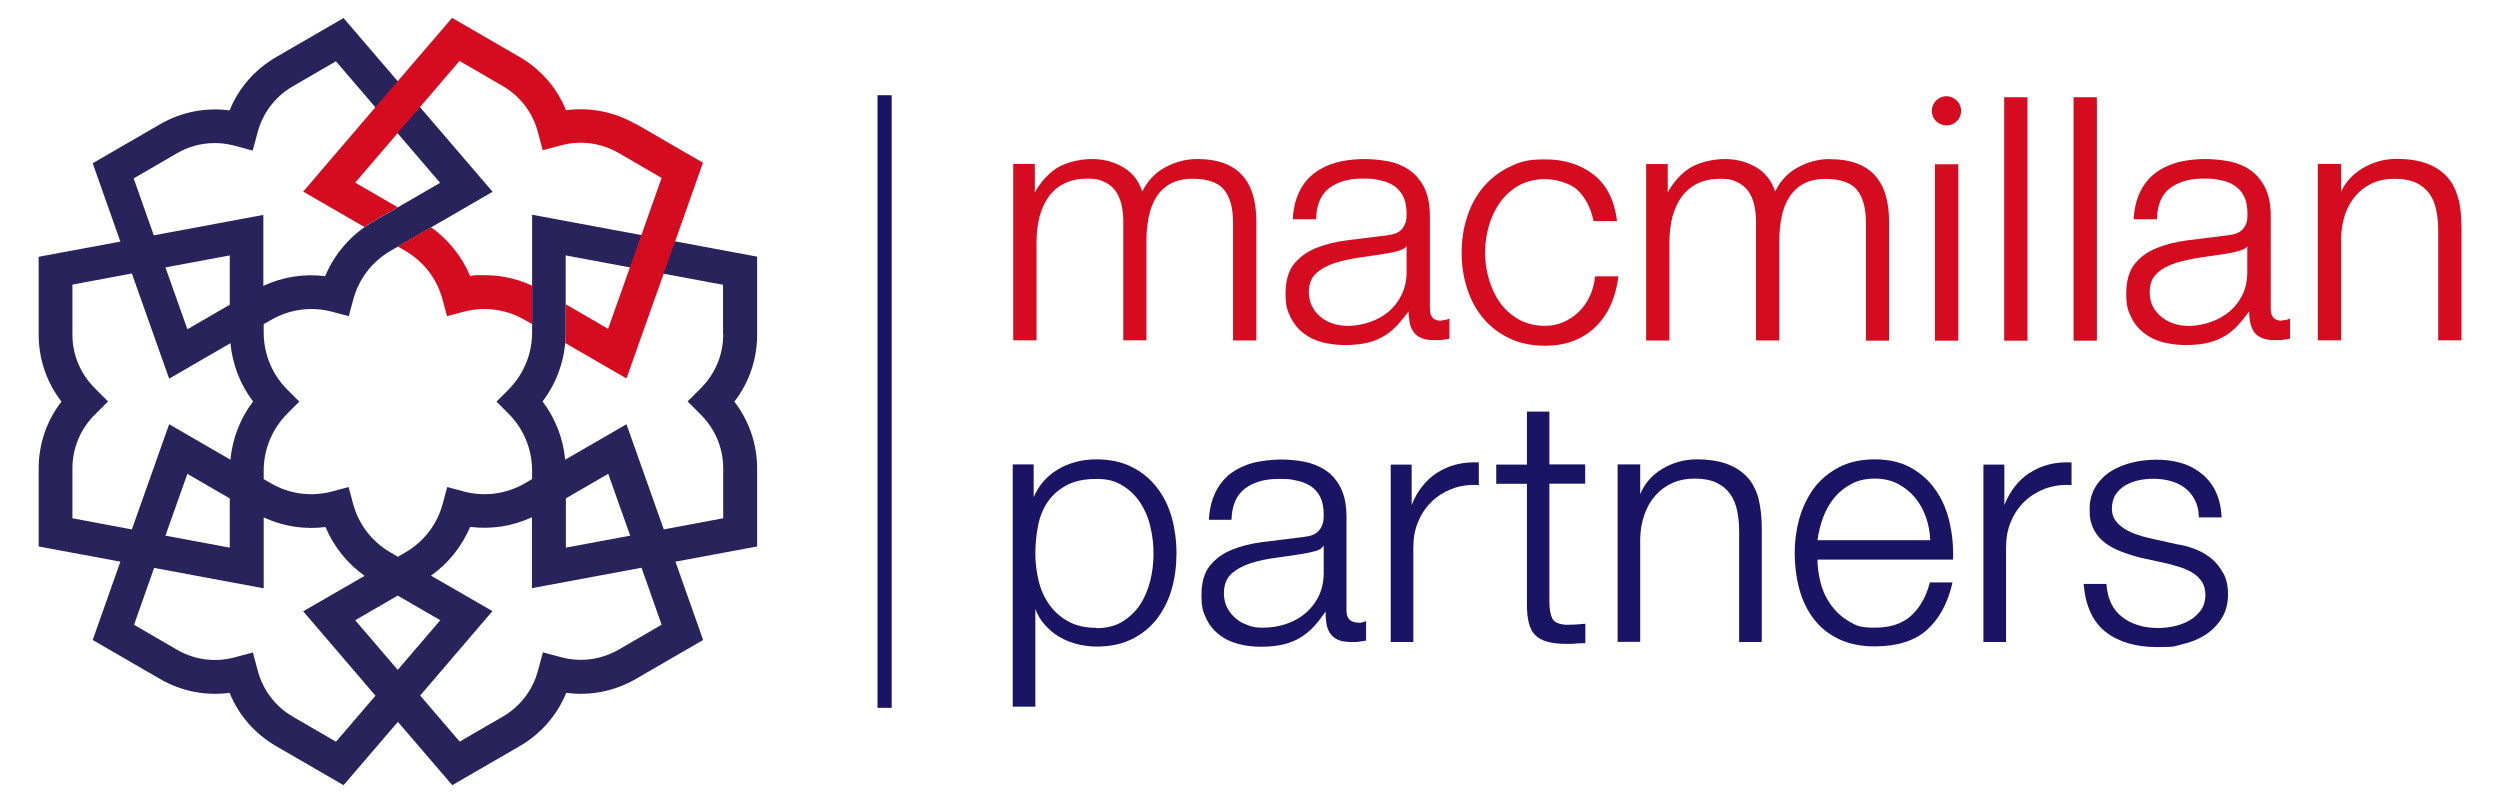 <?xml version="1.0" encoding="UTF-8"?>
<svg id="Warstwa_1" xmlns="http://www.w3.org/2000/svg" version="1.1" xmlns:xlink="http://www.w3.org/1999/xlink" viewBox="0 0 1480.9 475.7">
  <!-- Generator: Adobe Illustrator 29.0.1, SVG Export Plug-In . SVG Version: 2.1.0 Build 192)  -->
  <defs>
    <style>
      .st0 {
        fill: none;
      }

      .st1 {
        fill: #1b1464;
      }

      .st2 {
        fill: #29235c;
      }

      .st3 {
        clip-path: url(#clippath);
      }

      .st4 {
        fill: #d50c20;
      }
    </style>
    <clipPath id="clippath">
      <rect class="st0" x="22.9" y="10.7" width="1435.1" height="454.3"/>
    </clipPath>
  </defs>
  <rect class="st1" x="519.8" y="56.4" width="8.4" height="362.9"/>
  <g class="st3">
    <path class="st4" d="M709.4,94.2c-6.9,0-13.4,1.7-19.5,5.1-5.7,3.1-10.1,7.9-13.3,14.1-2-6.2-5.7-11-10.9-14.1-5.6-3.4-11.9-5.1-18.8-5.1s-15.6,1.9-21.1,5.5c-5.2,3.5-9.5,8.3-12.8,14.3v-16.9h-12.8v104.5h13.8v-58.3c0-5.4.6-10.4,1.8-15,1.2-4.5,3-8.5,5.4-11.8,2.4-3.3,5.6-6,9.4-7.9,3.9-1.9,8.5-2.8,13.7-2.8s7.2.7,10,2c2.7,1.3,4.9,3.1,6.5,5.3,1.6,2.3,2.8,5,3.5,8,.7,3.2,1.1,6.5,1.1,9.8v70.7h13.7v-59.1c0-4.8.5-9.4,1.3-13.8.9-4.3,2.3-8.3,4.4-11.7,2.1-3.4,4.9-6.1,8.4-8.1,3.6-2,8-3,13.3-3,8.8,0,15.1,2.2,18.6,6.5,3.5,4.3,5.3,10.8,5.3,19.2v70.1h13.8v-70.7c0-24.5-11.7-36.8-34.8-36.8"/>
    <path class="st4" d="M853.8,190c-4.6,0-6.8-2.3-6.8-7.1v-54.9c0-7-1.2-12.8-3.5-17.2-2.3-4.4-5.3-7.9-9-10.3-3.7-2.5-7.8-4.1-12.4-5-10.7-2-21.5-1.6-30.4.7-5,1.4-9.4,3.5-13.1,6.3-3.8,2.9-6.8,6.6-8.9,11-2.2,4.4-3.5,9.8-3.9,15.8v.6s13.8,0,13.8,0v-.6c.3-8.2,2.9-14.2,7.8-17.9,5-3.7,11.4-5.6,19.3-5.6s7.3.3,10.4.9c3.2.6,6,1.7,8.4,3.2,2.4,1.6,4.3,3.7,5.6,6.3,1.4,2.6,2.1,6.1,2.1,10.2s-.4,5-1.1,6.6c-.7,1.6-1.6,2.9-2.9,3.9-1.3.9-2.9,1.6-4.8,2-2,.4-4.3.8-6.9,1-6.9.8-13.6,1.7-20.1,2.5-6.6.9-12.7,2.4-18,4.6-5.4,2.2-9.7,5.4-13,9.5-3.2,4.1-4.9,9.9-4.9,17.3s1,9.9,2.8,13.8c1.9,3.9,4.4,7.1,7.6,9.6,3.2,2.5,6.9,4.4,11.2,5.5,4.3,1.1,8.9,1.7,13.7,1.7s9.5-.5,13.3-1.4c3.7-.9,7.1-2.3,10-4.1,2.9-1.7,5.5-4,7.9-6.6,2.2-2.4,4.3-5.1,6.4-7.9,0,2.1.2,4.1.5,6,.3,2.3,1.1,4.3,2.2,5.9,1.1,1.7,2.7,3,4.8,3.9,2,.9,4.6,1.3,7.9,1.3s3.2,0,4.4-.2c1.2-.1,2.4-.3,3.9-.6h.5v-12.1l-.8.4c-1.2.5-2.4.7-3.8.7M833.2,146v15.2c0,5-1,9.5-2.9,13.3-1.9,4-4.5,7.3-7.6,10-3.2,2.7-7,4.8-11.3,6.3-7,2.3-14.9,3.2-22.1.8-2.8-1-5.2-2.3-7.2-4-2.1-1.7-3.7-3.8-4.9-6.2-1.2-2.4-1.9-5.1-1.9-8.2,0-4.9,1.5-8.7,4.3-11.3,2.9-2.7,6.8-4.7,11.3-6.2,4.6-1.4,9.8-2.5,15.4-3.3,5.7-.8,11.2-1.6,16.5-2.5,1.8-.3,3.8-.8,6.1-1.5,1.8-.5,3.3-1.4,4.3-2.5"/>
    <path class="st4" d="M944.8,164.1c-.4,4.2-1.5,8.1-3.2,11.6-1.7,3.6-3.9,6.6-6.5,9.1-2.6,2.5-5.7,4.6-9,6-3.4,1.5-7,2.2-10.8,2.2-5.9,0-11.1-1.3-15.5-3.7-4.4-2.5-8.2-5.8-11.1-9.8-2.9-4-5.2-8.8-6.7-14-1.5-5.1-2.3-10.5-2.3-15.9s.8-10.8,2.3-16c1.5-5.2,3.8-9.9,6.7-13.9,2.9-4.1,6.7-7.4,11.1-9.9,4.4-2.4,9.6-3.7,15.5-3.7s14.7,2.2,19.2,6.5c4.5,4.3,7.7,10.3,9.4,18v.4h13.9v-.7c-1.6-12-6.3-21.1-14-27-7.7-5.9-17.3-8.9-28.5-8.9s-15,1.5-21.2,4.5c-6.1,2.9-11.3,7-15.5,12-4.2,5-7.4,10.9-9.5,17.5-2.2,6.7-3.3,13.9-3.3,21.3s1.1,14.7,3.3,21.3c2.1,6.6,5.3,12.5,9.5,17.5,4.2,5,9.4,9,15.5,11.9,6.1,2.9,13.3,4.4,21.2,4.4,11.8,0,21.7-3.6,29.3-10.7,7.6-7.1,12.3-17.1,14-29.7v-.7c0,0-13.7,0-13.7,0v.5Z"/>
    <path class="st4" d="M1084.2,94.2c-6.9,0-13.5,1.7-19.5,5.1-5.7,3.1-10.1,7.9-13.2,14.1-2-6.2-5.7-11-10.9-14.1-5.6-3.4-12-5.1-18.8-5.1s-15.6,1.9-21.1,5.5c-5.2,3.4-9.5,8.3-12.8,14.3v-16.8h-12.8v104.5h13.8v-58.3c0-5.4.6-10.4,1.8-15,1.2-4.5,3-8.5,5.4-11.8,2.4-3.3,5.6-6,9.4-7.9,3.9-1.9,8.5-2.8,13.7-2.8s7.2.7,9.9,2c2.7,1.3,4.9,3.1,6.5,5.3,1.6,2.3,2.8,5,3.5,8,.7,3.1,1.1,6.4,1.1,9.8v70.7h13.8v-59.1c0-4.8.4-9.4,1.3-13.8.8-4.4,2.3-8.3,4.4-11.7,2.1-3.4,4.9-6.1,8.4-8.1,3.5-2,8-3,13.3-3,8.8,0,15.1,2.2,18.6,6.5,3.5,4.3,5.3,10.8,5.3,19.2v70.1h13.7v-70.7c0-24.5-11.7-36.8-34.8-36.8"/>
    <rect class="st4" x="1146.2" y="97.3" width="13.8" height="104.5"/>
    <rect class="st4" x="1187.2" y="57.6" width="13.8" height="144.2"/>
    <rect class="st4" x="1228.3" y="57.6" width="13.8" height="144.2"/>
    <path class="st4" d="M1351.9,190c-4.6,0-6.8-2.3-6.8-7.1v-54.9c0-7-1.2-12.8-3.5-17.2-2.3-4.4-5.3-7.9-9-10.3-3.6-2.5-7.8-4.1-12.5-5-10.6-2-21.5-1.6-30.3.7-5,1.4-9.4,3.5-13.1,6.3-3.8,2.9-6.7,6.6-8.9,11-2.2,4.5-3.5,9.8-3.9,15.8v.6s13.8,0,13.8,0v-.6c.3-8.2,2.9-14.2,7.8-17.9,5-3.7,11.5-5.6,19.3-5.6s7.2.3,10.4.9c3.3.6,6,1.6,8.4,3.2,2.4,1.6,4.3,3.6,5.6,6.3,1.4,2.6,2.1,6.1,2.1,10.2s-.3,4.9-1,6.6c-.7,1.6-1.7,2.9-3,3.9-1.2.9-2.9,1.6-4.8,2-2,.4-4.3.8-7,1-6.8.8-13.5,1.7-20.1,2.5-6.7.9-12.7,2.4-18,4.6-5.3,2.1-9.7,5.3-13,9.5-3.3,4.2-4.9,10-4.9,17.3s.9,9.9,2.8,13.8c1.8,3.9,4.4,7.1,7.6,9.6,3.2,2.5,6.9,4.4,11.2,5.5,4.3,1.1,8.9,1.7,13.7,1.7s9.5-.5,13.3-1.4c3.7-.9,7-2.3,10-4.1,2.9-1.7,5.6-4,7.9-6.6,2.2-2.4,4.3-5.1,6.3-7.9,0,2.2.2,4.2.5,6,.4,2.3,1.1,4.2,2.2,5.9,1.1,1.7,2.7,3,4.8,3.9,2,.9,4.6,1.3,7.9,1.3s3.3,0,4.4-.2c1.1-.1,2.5-.3,3.9-.6h.5v-12.1l-.8.4c-1.1.5-2.4.7-3.8.7M1331.2,146v15.2c0,5-1,9.5-2.8,13.3-1.9,3.9-4.5,7.3-7.7,10-3.2,2.7-7,4.8-11.3,6.3-7,2.3-14.9,3.3-22,.8-2.8-1-5.1-2.3-7.2-4-2.1-1.7-3.8-3.8-5-6.2-1.2-2.4-1.8-5.2-1.8-8.2,0-5,1.4-8.6,4.3-11.3,2.9-2.7,6.7-4.7,11.3-6.2,4.6-1.4,9.8-2.5,15.4-3.3,5.7-.8,11.2-1.6,16.5-2.5,1.8-.3,3.8-.8,6.1-1.5,1.9-.5,3.3-1.4,4.3-2.5"/>
    <path class="st4" d="M1456.2,117.9c-1.2-5-3.3-9.3-6.3-12.8-3-3.4-7-6.2-12-8.1-4.9-1.9-11.1-2.9-18.3-2.9s-14.3,2-20.5,5.8c-5.7,3.5-9.9,8.2-12.3,13.7v-16.5h-13.8v104.5h13.8v-60.8c.1-5,1-9.7,2.4-14,1.5-4.3,3.7-8,6.3-11,2.7-3.1,6-5.5,9.8-7.3,3.8-1.8,8.3-2.6,13.3-2.6s9.2.8,12.5,2.3c3.3,1.6,5.9,3.7,7.9,6.4,2,2.7,3.3,6,4.1,9.7.8,3.7,1.2,7.8,1.2,12.2v65.1h13.8v-67.1c0-6.2-.6-11.8-1.8-16.8"/>
    <path class="st4" d="M1153,57c-4.7,0-8.7,3.9-8.7,8.7s4,8.6,8.7,8.6,8.7-3.8,8.7-8.6-3.9-8.7-8.7-8.7"/>
    <path class="st1" d="M685.2,288.7c-3.9-5.1-8.9-9.2-14.8-12.1-5.9-3-12.9-4.5-20.9-4.5h0c-8.5,0-16.2,2-22.9,6-6.5,3.9-11.3,9.4-14.3,16.4v-19.4h-12.4v143.5h13.4v-57.8c1.3,3.5,3.2,6.6,5.6,9.3,2.5,2.8,5.4,5.3,8.7,7.2,3.2,1.9,6.8,3.3,10.6,4.3,3.8.9,7.6,1.4,11.4,1.4,8,0,15-1.5,20.9-4.4,5.9-2.9,10.9-7,14.8-12,3.9-5.1,6.9-11,8.8-17.7,1.9-6.7,2.8-13.8,2.8-21.2,0-7.4-1-14.6-2.8-21.2-1.9-6.7-4.8-12.6-8.8-17.7M649.5,371.9c-6.7,0-12.3-1.3-16.9-3.9-4.6-2.6-8.4-6-11.2-10.1-2.9-4.1-5-8.9-6.2-14.1-1.3-5.3-1.9-10.7-1.9-16s.6-11.6,1.7-16.9c1.1-5.3,3.1-10,5.9-14,2.8-4,6.6-7.2,11.2-9.6,4.6-2.4,10.5-3.6,17.4-3.6s11.2,1.3,15.4,3.9c4.3,2.6,7.8,6,10.5,10.1,2.7,4.1,4.8,8.9,6,14.2,1.3,5.3,1.9,10.7,1.9,16s-.6,10.7-1.9,16c-1.3,5.3-3.3,10-6,14.2-2.7,4.1-6.3,7.5-10.5,10.1-4.2,2.6-9.4,3.9-15.4,3.9"/>
    <path class="st1" d="M804.7,368.8c-4.8,0-7.1-2.4-7.1-7.3v-55.4c0-7-1.2-12.8-3.5-17.3-2.3-4.4-5.3-7.9-9-10.3-3.7-2.4-7.9-4.1-12.5-5-4.6-.9-9.2-1.3-13.8-1.3s-11.7.7-16.7,2c-5,1.4-9.4,3.5-13.2,6.3-3.7,2.9-6.7,6.6-8.9,11.1-2.2,4.5-3.5,9.8-3.9,15.9v.4s13.4,0,13.4,0v-.3c.3-8.3,3-14.5,8-18.2,5-3.8,11.6-5.7,19.6-5.7s7.3.3,10.6.9c3.2.6,6.1,1.7,8.6,3.3,2.4,1.6,4.4,3.7,5.7,6.4,1.4,2.7,2.1,6.2,2.1,10.5s-.4,5-1.1,6.7c-.7,1.7-1.7,3-3,4-1.3,1-3,1.7-4.9,2.1-2,.4-4.4.7-7.1,1-6.8.8-13.7,1.7-20.3,2.5-6.7.9-12.8,2.4-18.1,4.6-5.4,2.2-9.7,5.4-13,9.5-3.3,4.2-4.9,10-4.9,17.3s.9,9.9,2.8,13.8c1.8,3.9,4.4,7.1,7.6,9.6,3.2,2.5,7,4.4,11.3,5.5,4.3,1.2,8.9,1.7,13.7,1.7s9.6-.5,13.3-1.4c3.7-.9,7.1-2.3,10-4.1,2.9-1.8,5.6-4,8-6.6,2.3-2.5,4.6-5.5,6.8-8.7,0,2.5.2,4.8.5,6.9.3,2.3,1.1,4.3,2.2,5.9,1.1,1.7,2.7,3,4.7,3.9,2,.9,4.7,1.3,7.9,1.3s3.2,0,4.4-.2c1.1-.1,2.5-.3,4-.6h.3v-11.6l-.5.2c-1.2.5-2.5.8-3.9.8M784.1,323.4v16c0,5-1,9.6-2.9,13.6-1.9,4-4.6,7.4-7.8,10.2-3.3,2.8-7.1,4.9-11.5,6.4-4.4,1.5-9.1,2.2-13.9,2.2s-5.8-.5-8.6-1.4c-2.8-.9-5.3-2.3-7.4-4.1-2.1-1.8-3.8-3.9-5.1-6.4-1.2-2.4-1.9-5.3-1.9-8.4,0-5,1.5-8.9,4.4-11.6,3-2.7,6.9-4.8,11.5-6.3,4.7-1.5,9.9-2.6,15.6-3.3,5.7-.7,11.3-1.6,16.7-2.5,1.8-.3,3.8-.8,6.1-1.4,2.2-.6,3.7-1.6,4.6-3"/>
    <path class="st1" d="M851.1,280.1c-6.7,4.5-11.7,10.9-14.9,19.1v-24h-12.4v105.1h13.4v-56c0-5.5.9-10.6,2.8-15.1,1.9-4.6,4.5-8.6,7.9-11.9,3.4-3.3,7.5-5.9,12.1-7.7,4.7-1.8,9.9-2.6,15.6-2.3h.4s0-13.4,0-13.4h-.3c-9.5-.4-17.7,1.7-24.6,6.3"/>
    <path class="st1" d="M917.9,243.8h-13.4v31.4h-18.2v11.4h18.2v71.1c-.1,9,1.5,15.2,5,18.6,3.4,3.4,9.5,5.1,18,5.1s3.8,0,5.7-.2c1.9-.1,3.8-.2,5.6-.2h.3v-11.5h-.4c-3.6.4-7.3.6-10.9.6-4.4-.3-7.2-1.5-8.3-3.8-1.1-2.3-1.7-5.6-1.7-9.7v-70.1h21.2v-11.4h-21.2v-31.4Z"/>
    <path class="st1" d="M1035.4,283.1c-3-3.5-7-6.2-12-8.1-4.9-1.9-11.1-2.9-18.4-2.9s-14.4,2-20.6,5.8c-6,3.7-10.3,8.7-12.8,14.8v-17.6h-13.4v105.1h13.4v-61.2c.1-5.1,1-9.8,2.5-14.2,1.5-4.3,3.7-8.1,6.4-11.2,2.7-3.1,6.1-5.6,10-7.4,3.9-1.8,8.5-2.7,13.5-2.7s9.3.8,12.7,2.4c3.4,1.6,6.1,3.8,8.1,6.6,2,2.8,3.4,6.1,4.2,9.9.8,3.8,1.2,8,1.2,12.4v65.5h13.4v-67.5c0-6.2-.6-11.9-1.8-16.9-1.2-5-3.4-9.3-6.3-12.8"/>
    <path class="st1" d="M1146.8,290.6c-3.7-5.5-8.6-10-14.6-13.4-6-3.4-13.2-5.1-21.6-5.1h0c-8.2,0-15.5,1.6-21.5,4.8-6,3.2-11,7.4-14.8,12.6-3.8,5.2-6.6,11.2-8.5,17.8-1.8,6.6-2.7,13.4-2.7,20.3s.9,14.6,2.7,21.2c1.8,6.7,4.7,12.7,8.5,17.7,3.8,5.1,8.8,9.1,14.8,12,6,2.9,13.3,4.4,21.5,4.4,13.2,0,23.6-3.3,30.9-9.8,7.2-6.5,12.3-15.8,15-27.7v-.4c0,0-13.4,0-13.4,0v.3c-2.1,8-5.7,14.5-10.9,19.3-5.2,4.8-12.4,7.2-21.6,7.2s-11.2-1.3-15.4-3.8c-4.3-2.5-7.8-5.8-10.6-9.6-2.8-3.9-4.9-8.3-6.1-13.1-1.2-4.7-1.9-9.4-1.9-13.8h80.3v-.3c.3-7.3-.4-14.6-2-21.6-1.6-7.1-4.3-13.5-8-18.9M1110.6,283.5h0c5,0,9.6,1,13.6,3.1,4,2.1,7.4,4.8,10.2,8.2,2.8,3.4,5,7.3,6.5,11.7,1.5,4.3,2.3,8.8,2.5,13.5h-66.8c.6-4.5,1.7-9,3.3-13.4,1.7-4.5,3.9-8.4,6.7-11.8,2.8-3.4,6.2-6.1,10.2-8.2,4-2.1,8.6-3.1,13.8-3.1"/>
    <path class="st1" d="M1202.2,280.1c-6.7,4.5-11.7,10.9-14.9,19.1v-24h-12.4v105.1h13.4v-56c0-5.5.9-10.6,2.8-15.1,1.9-4.6,4.5-8.6,7.9-11.9,3.4-3.3,7.5-5.9,12.1-7.7,4.7-1.8,9.9-2.6,15.6-2.3h.4s0-13.4,0-13.4h-.3c-9.5-.4-17.7,1.7-24.6,6.3"/>
    <path class="st1" d="M1316.9,339.5c-1.8-3.4-4.1-6.3-6.9-8.6-2.8-2.3-6-4.2-9.6-5.6-3.6-1.4-7.3-2.4-10.9-2.9l-17-3.8c-2.1-.5-4.5-1.2-7.1-2.1-2.5-.9-4.9-2-7-3.3-2.1-1.3-3.9-3-5.3-4.9-1.4-1.9-2.1-4.2-2.1-7s.7-6.1,2.2-8.3c1.4-2.2,3.4-4.1,5.8-5.5,2.4-1.4,5-2.4,7.9-3,6.5-1.4,13.1-1.1,18.8.4,3.2.9,6,2.2,8.5,4.1,2.4,1.8,4.4,4.2,5.9,7.1,1.5,2.8,2.3,6.2,2.4,10.1v.3h13.5v-.4c-.3-5.7-1.5-10.7-3.5-14.9-2-4.2-4.8-7.8-8.3-10.6-3.5-2.8-7.5-5-12.1-6.3-4.5-1.4-9.5-2-14.8-2h0c-4.6,0-9.3.5-13.9,1.6-4.7,1.1-9,2.8-12.7,5.1-3.8,2.3-6.9,5.4-9.3,9.2-2.4,3.8-3.6,8.4-3.6,13.7s.8,8.3,2.3,11.4c1.5,3.1,3.6,5.7,6.3,7.8,2.6,2.1,5.8,3.9,9.3,5.3,3.5,1.4,7.4,2.7,11.6,3.8l16.4,3.6c2.8.7,5.6,1.5,8.4,2.4,2.7.9,5.2,2.1,7.3,3.5,2.1,1.4,3.8,3.1,5.1,5.2,1.2,2,1.9,4.6,1.9,7.6s-.9,6.6-2.7,9c-1.8,2.4-4.1,4.5-6.9,6.1-2.8,1.6-5.9,2.7-9.1,3.4-3.3.7-6.5,1-9.5,1-8.4,0-15.5-2.2-21.1-6.5-5.6-4.3-8.7-10.8-9.3-19.3v-.3h-13.5v.4c1.1,12.9,5.6,22.3,13.2,28.2,7.6,5.8,17.8,8.8,30.1,8.8s9.9-.5,14.8-1.6c5-1.1,9.6-2.9,13.6-5.4,4-2.5,7.3-5.8,9.9-9.8,2.6-4,3.9-8.9,3.9-14.7,0-4.6-.9-8.7-2.7-12.1"/>
    <path class="st2" d="M448.4,152l-133.2-24.8v69.7c0,12.8-5,24.8-14,33.9l-7.1,7.1,7.1,7.1c9,9,14,21.1,14,33.9v4.9l-4.3,2.5c-11.1,6.4-24,8.1-36.3,4.8l-9.7-2.6-2.6,9.7c-3.3,12.4-11.2,22.7-22.3,29.1l-4.3,2.5-4.3-2.5c-11.1-6.4-19-16.7-22.3-29.1l-2.6-9.7-9.7,2.6c-12.4,3.3-25.3,1.6-36.3-4.8l-4.3-2.5v-4.9c0-12.8,5-24.8,14-33.9l7.1-7.1-7.1-7.1c-9-9-14-21.1-14-33.9v-4.9l4.4-2.5c11.1-6.4,24-8.1,36.3-4.8l9.7,2.6,2.6-9.7c3.3-12.4,11.2-22.7,22.3-29.1l60.3-34.9L203.5,10.7l-39.9,23.1c-12.6,7.3-22.2,18.3-27.6,31.6-14.2-1.9-28.6.9-41.2,8.2l-39.9,23.1,16.4,46.4-48.4,9v46.1c0,14.6,4.8,28.4,13.5,39.7-8.8,11.3-13.5,25.2-13.5,39.7v46.1l48.4,9-16.4,46.4,39.9,23.1c12.6,7.3,27,10.1,41.2,8.2,5.4,13.3,15,24.3,27.6,31.6l39.9,23.1,32.2-37.5,32.2,37.5,39.9-23.1c12.6-7.3,22.2-18.3,27.6-31.6,14.2,1.9,28.6-.9,41.2-8.2l39.9-23.1-16.4-46.4,48.4-9v-46.1c0-14.6-4.8-28.4-13.5-39.7,8.8-11.3,13.5-25.2,13.5-39.7v-46.1ZM360.3,280.7l13,36.6-38.1,7.1v-29.2l25.2-14.6ZM235.6,352.8l25.2,14.6-25.2,29.4-25.2-29.4,25.2-14.6ZM111,195l-13-36.6,38.1-7.1v29.2l-25.2,14.6ZM79.3,105.6l25.5-14.8c10.4-6,22.5-7.6,34.1-4.5l10.8,2.9,2.9-10.8c3.1-11.6,10.5-21.3,20.9-27.3l25.5-14.8,61.7,72-39.5,22.9c-13,7.5-22.9,18.8-28.6,32.4-12.5-1.6-25.1.4-36.6,5.7v-42l-64.9,12.1-11.9-33.7ZM42.9,307v-29.5c0-12,4.7-23.3,13.2-31.8l7.9-7.9-7.9-7.9c-8.5-8.5-13.2-19.8-13.2-31.8v-29.5l35.2-6.6,22.1,62.3,36.3-21c1.2,12.6,5.8,24.5,13.4,34.5-7.6,10-12.2,21.9-13.4,34.5l-36.3-21-22.1,62.3-35.2-6.6ZM136.1,295.2v29.2l-38.1-7.1,13-36.6,25.2,14.6ZM199.1,439.4l-25.5-14.8c-10.4-6-17.8-15.7-20.9-27.3l-2.9-10.8-10.8,2.9c-11.6,3.1-23.7,1.5-34.1-4.5l-25.5-14.8,11.9-33.7,64.9,12.1v-42c11.5,5.3,24.1,7.3,36.6,5.7,4.9,11.6,12.9,21.6,23.2,28.9l-36.4,21,42.8,50-23.4,27.3ZM392,370l-25.5,14.8c-10.4,6-22.5,7.6-34.1,4.5l-10.8-2.9-2.9,10.8c-3.1,11.6-10.5,21.3-20.9,27.3l-25.5,14.8-23.4-27.3,42.8-50-36.4-21c10.3-7.3,18.3-17.3,23.2-28.9,12.5,1.6,25.1-.4,36.6-5.7v42l64.9-12.1,11.9,33.7ZM428.4,198.1c0,12-4.7,23.3-13.2,31.8l-7.9,7.9,7.9,7.9c8.5,8.5,13.2,19.8,13.2,31.8v29.5l-35.2,6.6-22.1-62.3-36.3,21c-1.2-12.6-5.8-24.5-13.4-34.5,8.9-11.7,13.7-26,13.7-40.9v-45.6l93.2,17.4v29.5Z"/>
    <path class="st4" d="M376.5,73.5c-12.6-7.3-27-10.1-41.2-8.2-5.4-13.3-15-24.3-27.6-31.6l-39.9-23.1-32.2,37.5-13.2,15.4-42.8,50,36.3,21c1.7-1.2,3.5-2.4,5.4-3.4l14.3-8.3-25.2-14.6,25.2-29.4,13.2-15.4,23.4-27.3,25.5,14.8c10.4,6,17.8,15.7,20.9,27.3l2.9,10.8,10.8-2.9c11.6-3.1,23.7-1.5,34.1,4.5l25.5,14.8-11.9,33.7-6.8,19.1-13,36.6-25.1-14.6v16.5c0,2.2-.1,4.3-.3,6.5l36.3,21,22.1-62.3,6.8-19.1,16.4-46.4-39.9-23.1ZM278.5,163.5c-4.9-11.6-12.9-21.6-23.2-28.9l-19.7,11.4,4.3,2.5c11.1,6.4,19,16.7,22.3,29.1l2.6,9.7,9.7-2.6c12.4-3.3,25.3-1.6,36.3,4.8l4.4,2.5v-22.8c-8.9-4.1-18.5-6.2-28.2-6.2s-5.6.2-8.4.5"/>
  </g>
</svg>